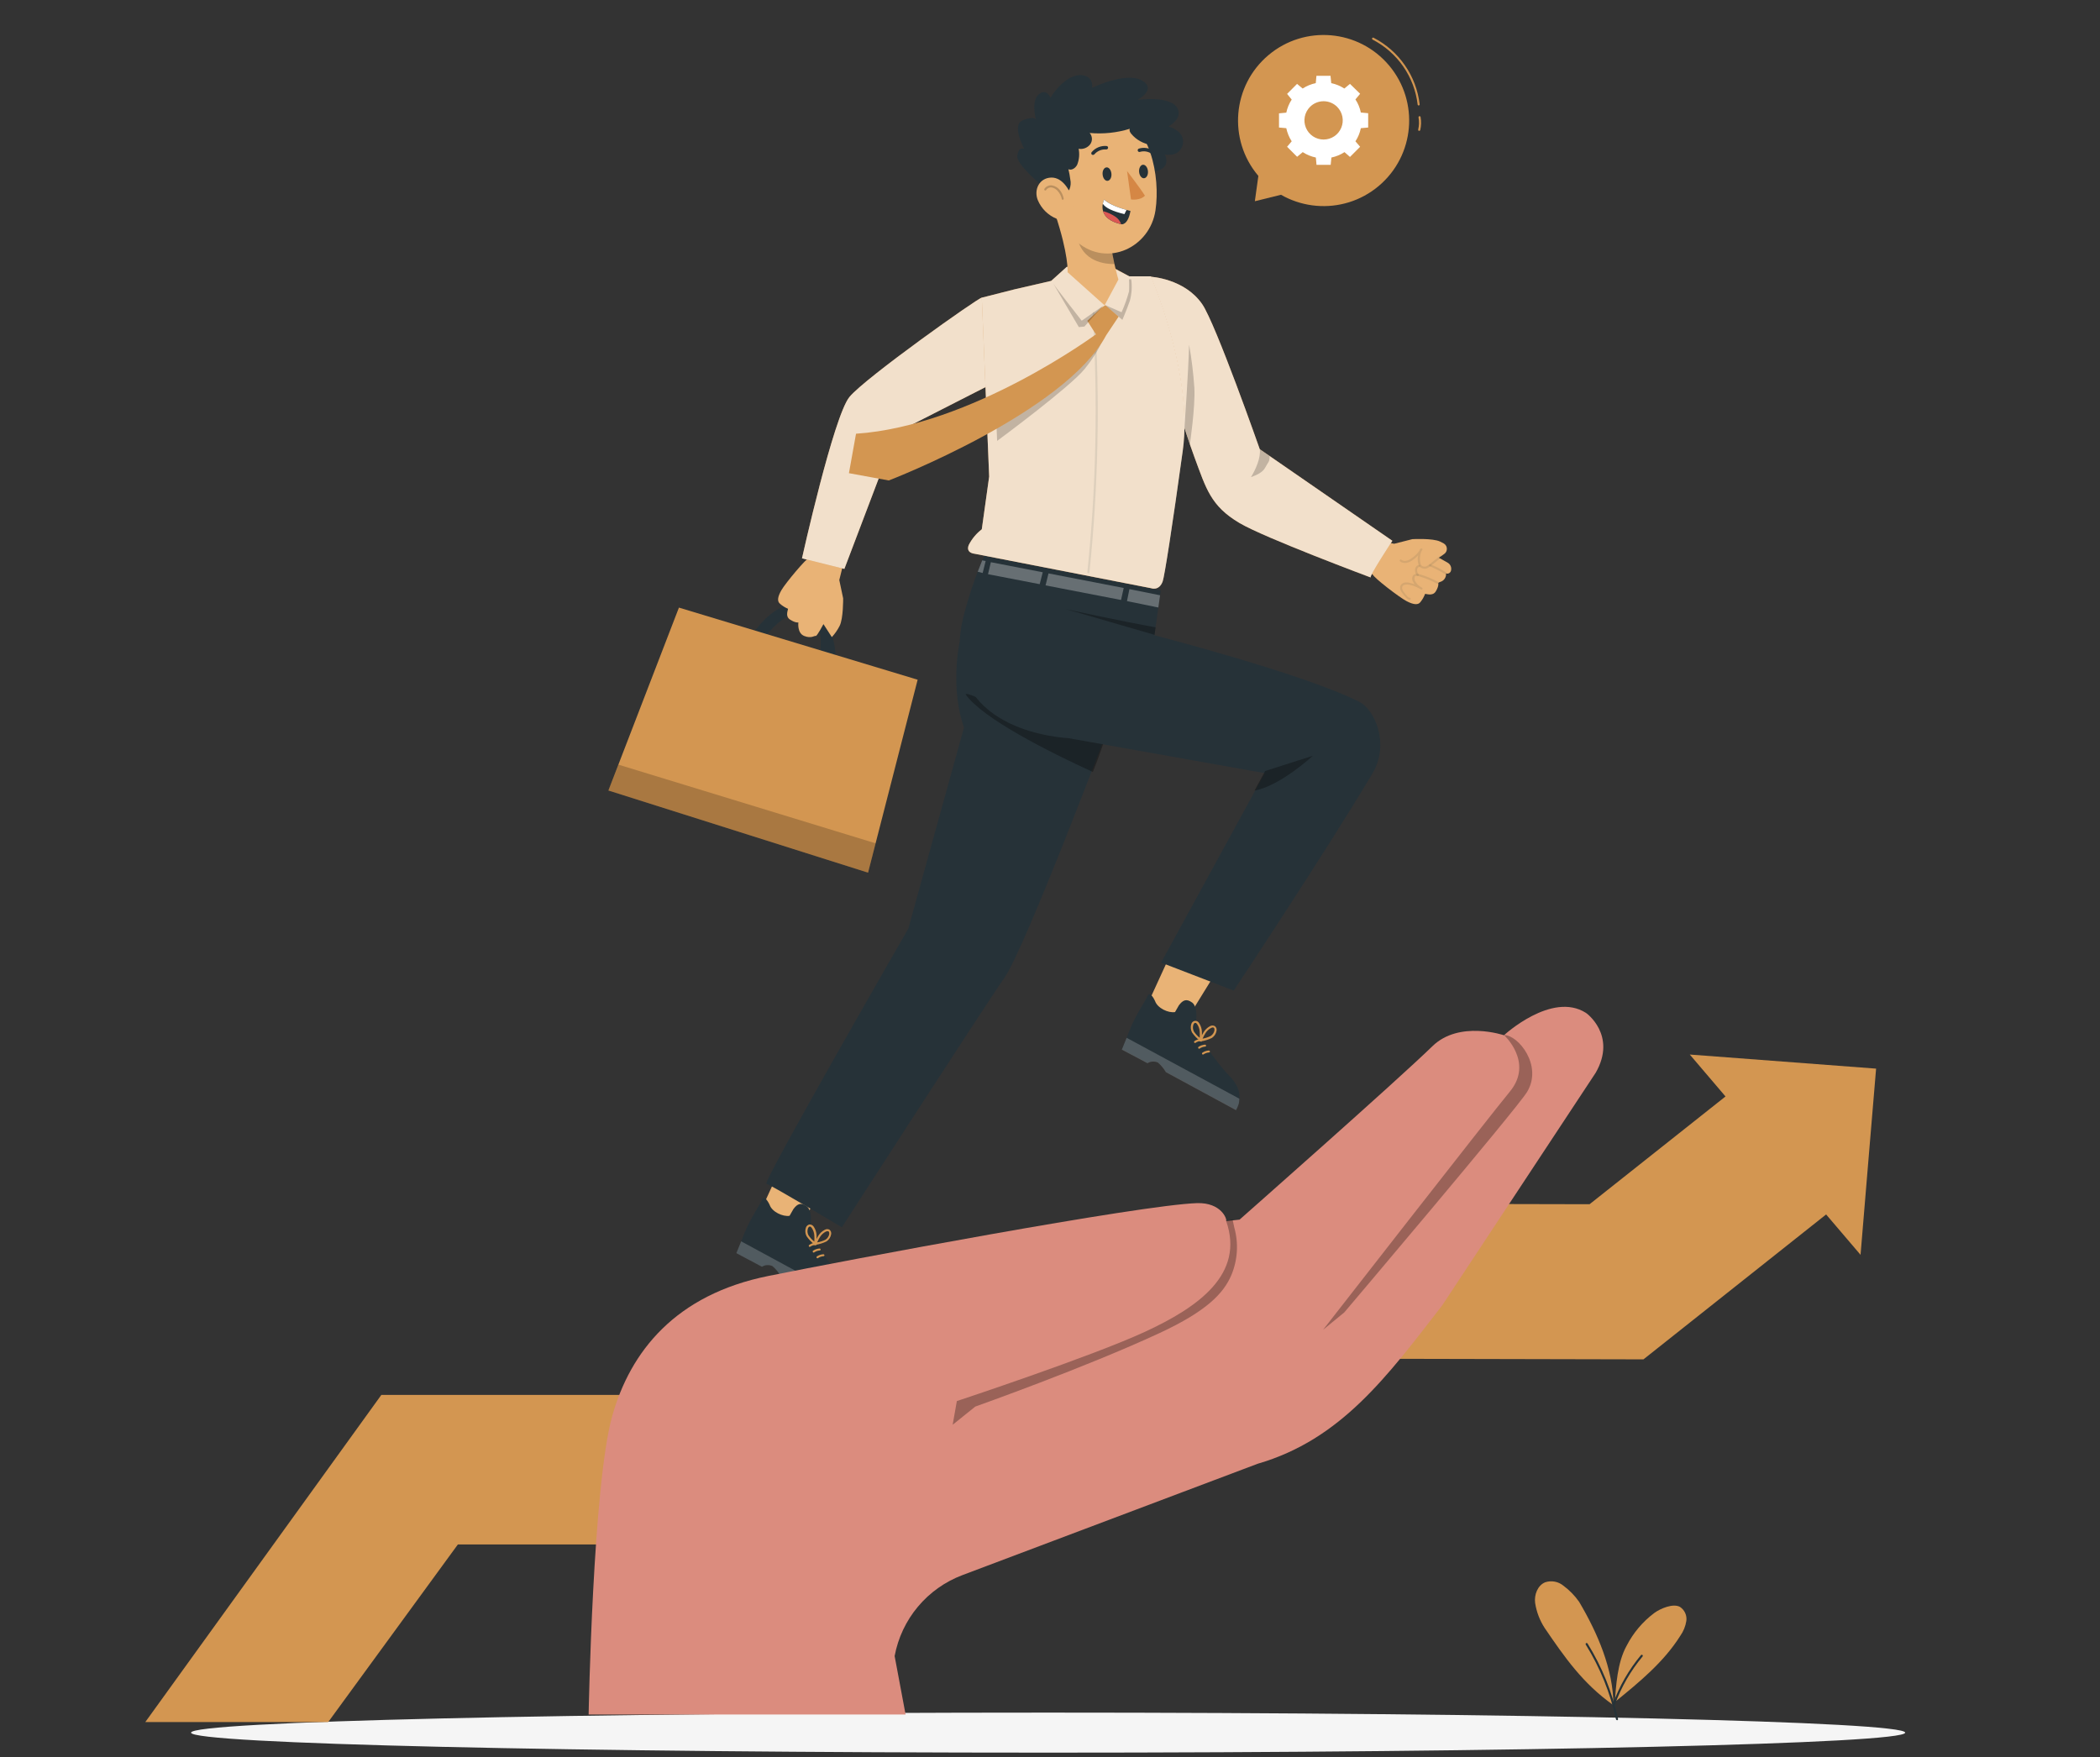 <svg width="184" height="154" viewBox="0 0 184 154" fill="none" xmlns="http://www.w3.org/2000/svg">
<rect x="0" y="0" width="184" height="154" fill="#333333" stroke="none"/>
<path d="M166.931 151.837C166.931 152.803 133.308 153.589 91.835 153.589C50.362 153.589 16.74 152.818 16.74 151.837C16.74 150.856 50.362 150.081 91.835 150.081C133.308 150.081 166.931 150.867 166.931 151.837Z" fill="#F5F5F5"/>
<path d="M138.363 140.376C137.982 139.83 137.514 139.35 136.978 138.954C136.759 138.775 136.499 138.654 136.22 138.603C135.942 138.551 135.656 138.571 135.387 138.66C134.719 138.932 134.414 139.762 134.506 140.468C134.626 141.254 134.913 142.005 135.347 142.672C137.081 145.214 138.686 147.539 141.364 149.427C141.364 146.283 139.957 143.068 138.363 140.376Z" fill="#D39651"/>
<path d="M147.197 140.817C146.598 140.486 145.482 140.953 144.934 141.36C143.929 142.116 143.108 143.089 142.532 144.207C141.691 145.71 141.595 147.815 141.489 149.155C143.608 147.433 145.768 145.669 147.223 143.355C147.5 142.965 147.682 142.516 147.756 142.044C147.788 141.807 147.752 141.567 147.654 141.35C147.555 141.132 147.397 140.948 147.197 140.817Z" fill="#D39651"/>
<path d="M141.68 150.746C141.659 150.746 141.639 150.738 141.623 150.725C141.607 150.711 141.596 150.693 141.592 150.672C141.092 148.353 140.196 146.137 138.943 144.123C138.931 144.102 138.927 144.077 138.932 144.053C138.938 144.029 138.952 144.008 138.973 143.994C138.994 143.982 139.02 143.979 139.043 143.985C139.067 143.991 139.088 144.006 139.101 144.027C140.364 146.062 141.267 148.299 141.772 150.639C141.776 150.663 141.771 150.688 141.759 150.708C141.746 150.729 141.725 150.744 141.702 150.75L141.68 150.746Z" fill="#263238"/>
<path d="M141.4 149.449H141.371C141.348 149.441 141.33 149.424 141.319 149.402C141.309 149.38 141.308 149.355 141.316 149.332C141.882 147.771 142.715 146.32 143.777 145.045C143.785 145.035 143.794 145.028 143.805 145.022C143.816 145.016 143.828 145.013 143.84 145.011C143.852 145.01 143.864 145.011 143.876 145.015C143.887 145.018 143.898 145.024 143.908 145.032C143.917 145.04 143.925 145.049 143.931 145.06C143.936 145.071 143.94 145.082 143.941 145.094C143.942 145.107 143.941 145.119 143.937 145.13C143.934 145.142 143.928 145.153 143.92 145.162C142.87 146.421 142.047 147.853 141.489 149.394C141.481 149.411 141.469 149.426 141.453 149.435C141.437 149.445 141.419 149.45 141.4 149.449Z" fill="#263238"/>
<path d="M156.219 93.029L148.057 92.412L151.187 96.086L139.277 105.53L119.331 105.486L88.566 122.24H33.413L12.729 150.911H28.756L40.117 135.347H88.566L119.298 119.07L143.998 119.125L160.003 106.426L163.019 109.964L163.698 101.805L164.382 93.647L156.219 93.029Z" fill="#D39651"/>
<path d="M120.8 16.3C123.968 13.634 124.375 8.905 121.709 5.737C119.043 2.568 114.314 2.161 111.145 4.827C107.977 7.493 107.57 12.223 110.236 15.391C112.902 18.559 117.632 18.966 120.8 16.3Z" fill="#D39651"/>
<path d="M112.208 15.069L110.283 15.223L109.949 17.633L112.274 17.06L112.208 15.069Z" fill="#D39651"/>
<path d="M124.301 9.243C124.279 9.243 124.258 9.234 124.241 9.219C124.225 9.204 124.215 9.184 124.213 9.162C124.072 7.963 123.638 6.817 122.95 5.825C122.262 4.833 121.341 4.025 120.268 3.472C120.246 3.46 120.23 3.44 120.223 3.417C120.215 3.394 120.217 3.369 120.227 3.347C120.238 3.326 120.257 3.31 120.28 3.302C120.302 3.294 120.327 3.296 120.349 3.306C121.449 3.874 122.393 4.703 123.097 5.721C123.802 6.738 124.246 7.914 124.389 9.143C124.391 9.155 124.39 9.167 124.387 9.179C124.383 9.19 124.378 9.201 124.37 9.21C124.363 9.22 124.353 9.227 124.343 9.233C124.332 9.238 124.32 9.242 124.308 9.243H124.301Z" fill="#D39651"/>
<path d="M124.349 11.469H124.33C124.318 11.466 124.307 11.461 124.297 11.454C124.287 11.447 124.279 11.438 124.272 11.428C124.266 11.418 124.261 11.406 124.259 11.394C124.257 11.383 124.258 11.37 124.26 11.358C124.343 11.008 124.353 10.644 124.29 10.289C124.285 10.266 124.291 10.241 124.305 10.221C124.318 10.201 124.339 10.187 124.363 10.183C124.375 10.18 124.387 10.18 124.399 10.182C124.411 10.185 124.423 10.19 124.433 10.196C124.443 10.203 124.451 10.212 124.457 10.223C124.464 10.233 124.468 10.244 124.47 10.256C124.539 10.635 124.529 11.024 124.44 11.399C124.435 11.419 124.423 11.437 124.406 11.449C124.39 11.462 124.369 11.469 124.349 11.469Z" fill="#D39651"/>
<path d="M113.178 8.725C112.95 9.074 112.789 9.463 112.704 9.871L112.065 9.933V11.175L112.704 11.233C112.789 11.643 112.95 12.033 113.178 12.383L112.774 12.861L113.652 13.739L114.144 13.331C114.494 13.559 114.884 13.72 115.294 13.805L115.352 14.444H116.594L116.656 13.805C117.065 13.72 117.453 13.559 117.803 13.331L118.284 13.754L119.173 12.861L118.761 12.383C118.992 12.034 119.153 11.644 119.235 11.233L119.878 11.175V9.922L119.235 9.86C119.153 9.451 118.992 9.061 118.761 8.714L119.173 8.218L118.284 7.351L117.788 7.758C117.439 7.531 117.05 7.37 116.642 7.285L116.579 6.645H115.345L115.286 7.285C114.877 7.37 114.487 7.531 114.136 7.758L113.648 7.351L112.774 8.229L113.178 8.725ZM117.16 9.364C117.394 9.599 117.554 9.898 117.618 10.223C117.683 10.549 117.649 10.886 117.522 11.193C117.395 11.499 117.18 11.761 116.904 11.946C116.628 12.13 116.303 12.228 115.971 12.228C115.639 12.228 115.315 12.13 115.039 11.946C114.763 11.761 114.548 11.499 114.421 11.193C114.294 10.886 114.26 10.549 114.325 10.223C114.389 9.898 114.549 9.599 114.783 9.364C114.939 9.207 115.124 9.084 115.328 8.999C115.532 8.914 115.751 8.871 115.971 8.871C116.192 8.871 116.411 8.914 116.615 8.999C116.819 9.084 117.004 9.207 117.16 9.364Z" fill="white"/>
<path d="M66.173 55.267C66.173 55.267 68.142 52.328 70.614 52.938C73.086 53.547 73.233 57.581 73.233 57.581L71.863 57.107C71.863 57.107 72.311 54.187 70.552 53.772C68.792 53.356 67.146 55.708 67.146 55.708L66.356 55.289" fill="#263238"/>
<path d="M53.308 69.273L54.058 67.326L59.487 53.246L80.403 59.565L76.058 76.473L53.308 69.273Z" fill="#D39651"/>
<path d="M70.952 48.824C70.632 48.93 68.84 51.083 68.48 51.696C68.12 52.31 68.079 52.71 68.355 52.919C68.556 53.096 68.784 53.239 69.031 53.342C69.115 53.342 68.733 53.977 69.218 54.293C69.703 54.609 69.953 54.547 69.953 54.547C69.953 54.547 69.828 55.476 70.46 55.73C71.092 55.983 71.367 55.685 71.474 55.73C71.58 55.774 72.15 54.694 72.15 54.694L72.884 55.832C73.152 55.541 73.379 55.215 73.56 54.863C73.898 54.227 73.876 52.434 73.876 52.434L73.538 50.829L74.111 48.526C74.111 48.526 71.323 48.159 71.301 48.214C71.279 48.269 70.952 48.824 70.952 48.824Z" fill="#E9B376"/>
<path opacity="0.2" d="M76.719 73.902L54.183 67.007L53.308 69.273L76.058 76.473L76.719 73.902Z" fill="black"/>
<path d="M126.02 51.094C126.02 51.094 126.097 51.343 125.8 51.828C125.502 52.313 124.856 51.975 124.859 52.06C124.765 52.309 124.632 52.542 124.466 52.75C124.268 53.033 123.864 53.007 123.236 52.677C122.607 52.346 120.381 50.642 120.264 50.33C120.264 50.33 119.702 50.017 119.636 49.999C119.569 49.98 119.834 47.181 119.834 47.181L122.156 47.652L123.746 47.248C123.746 47.248 125.539 47.148 126.185 47.461C126.299 47.512 126.402 47.567 126.498 47.622C126.578 47.668 126.645 47.733 126.694 47.812C126.742 47.892 126.769 47.981 126.773 48.074C126.777 48.166 126.758 48.258 126.717 48.341C126.676 48.424 126.614 48.495 126.538 48.548L126.075 48.879C126.075 48.879 126.531 49.125 126.85 49.316C126.953 49.375 127.037 49.464 127.09 49.57C127.144 49.676 127.165 49.796 127.151 49.914C127.148 49.964 127.137 50.012 127.118 50.058C127.086 50.137 127.025 50.202 126.948 50.239C126.87 50.276 126.782 50.282 126.7 50.256C126.715 50.417 126.673 50.579 126.582 50.713C126.491 50.847 126.356 50.945 126.2 50.991C125.998 51.064 126.02 51.094 126.02 51.094Z" fill="#E9B376"/>
<path opacity="0.1" d="M124.83 49.837C124.727 49.837 124.625 49.814 124.532 49.767C124.473 49.736 124.421 49.692 124.378 49.64C124.336 49.588 124.305 49.527 124.286 49.463C124.205 49.208 124.195 48.936 124.257 48.676C124.099 48.844 123.922 48.991 123.728 49.114C123.579 49.22 123.408 49.292 123.228 49.327C123.132 49.345 123.034 49.343 122.939 49.32C122.844 49.298 122.755 49.257 122.677 49.198C122.667 49.191 122.658 49.182 122.651 49.171C122.644 49.16 122.639 49.148 122.637 49.136C122.635 49.123 122.636 49.111 122.639 49.098C122.643 49.086 122.648 49.075 122.656 49.065C122.664 49.055 122.674 49.046 122.685 49.04C122.696 49.035 122.709 49.031 122.722 49.03C122.734 49.029 122.747 49.031 122.759 49.035C122.771 49.039 122.782 49.046 122.791 49.055C122.849 49.098 122.915 49.128 122.985 49.143C123.056 49.158 123.129 49.158 123.199 49.143C123.354 49.115 123.501 49.052 123.629 48.959C123.917 48.779 124.167 48.543 124.363 48.265C124.371 48.219 124.39 48.177 124.418 48.14C124.446 48.103 124.483 48.075 124.525 48.056C124.543 48.051 124.562 48.052 124.579 48.057C124.597 48.063 124.613 48.074 124.624 48.089C124.634 48.104 124.639 48.122 124.639 48.14C124.639 48.158 124.634 48.176 124.624 48.192C124.591 48.243 124.562 48.294 124.525 48.342C124.398 48.681 124.377 49.049 124.463 49.4C124.485 49.484 124.539 49.556 124.613 49.602C124.678 49.637 124.749 49.655 124.822 49.655C124.896 49.655 124.967 49.637 125.032 49.602C125.238 49.463 125.44 49.297 125.678 49.11L126.193 48.702C126.212 48.687 126.237 48.68 126.261 48.684C126.286 48.687 126.308 48.699 126.323 48.719C126.338 48.738 126.345 48.763 126.342 48.787C126.339 48.812 126.326 48.834 126.307 48.849C126.116 48.992 125.939 49.128 125.792 49.253C125.554 49.444 125.344 49.621 125.131 49.753C125.042 49.812 124.937 49.841 124.83 49.837Z" fill="#263238"/>
<path opacity="0.1" d="M123.507 52.556C123.401 52.545 123.303 52.495 123.232 52.416C123.078 52.265 122.941 52.097 122.824 51.916C122.759 51.839 122.714 51.747 122.692 51.649C122.669 51.551 122.671 51.448 122.696 51.351C122.727 51.274 122.777 51.207 122.842 51.155C122.906 51.103 122.982 51.068 123.063 51.053C123.208 51.028 123.357 51.034 123.5 51.072C123.647 51.101 123.792 51.14 123.934 51.189C123.893 51.133 123.856 51.074 123.823 51.013C123.759 50.918 123.727 50.805 123.732 50.69C123.737 50.575 123.78 50.466 123.853 50.377C123.934 50.323 124.027 50.29 124.124 50.282C124.221 50.274 124.318 50.29 124.407 50.33C124.951 50.487 125.476 50.704 125.972 50.976C125.993 50.988 126.008 51.008 126.015 51.031C126.022 51.054 126.02 51.079 126.009 51.101C126.003 51.111 125.995 51.121 125.986 51.129C125.977 51.136 125.966 51.142 125.954 51.145C125.943 51.149 125.93 51.15 125.918 51.148C125.906 51.147 125.895 51.143 125.884 51.138C125.399 50.873 124.887 50.661 124.356 50.506C124.235 50.469 124.066 50.432 123.989 50.506C123.912 50.579 123.926 50.774 123.989 50.917C124.089 51.105 124.233 51.266 124.407 51.387L124.598 51.498C124.618 51.511 124.632 51.531 124.637 51.554C124.643 51.578 124.639 51.602 124.628 51.623C124.617 51.643 124.598 51.658 124.577 51.665C124.555 51.672 124.531 51.67 124.51 51.659C124.441 51.627 124.375 51.589 124.312 51.545C124.047 51.402 123.762 51.299 123.467 51.24C123.346 51.214 123.221 51.214 123.1 51.24C123.048 51.249 123 51.269 122.958 51.301C122.916 51.332 122.883 51.373 122.861 51.42C122.847 51.492 122.85 51.565 122.869 51.635C122.888 51.705 122.923 51.77 122.971 51.825C123.077 51.992 123.2 52.148 123.338 52.291C123.408 52.357 123.46 52.387 123.496 52.379C123.508 52.377 123.521 52.376 123.532 52.379C123.544 52.381 123.556 52.386 123.566 52.393C123.576 52.4 123.584 52.408 123.591 52.419C123.597 52.429 123.601 52.441 123.603 52.453C123.607 52.477 123.602 52.501 123.588 52.521C123.574 52.541 123.553 52.555 123.529 52.559L123.507 52.556Z" fill="#263238"/>
<path opacity="0.1" d="M124.217 50.473C124.203 50.473 124.189 50.47 124.176 50.464C124.164 50.458 124.152 50.45 124.143 50.44C124.05 50.319 123.994 50.173 123.982 50.021C123.971 49.91 123.995 49.799 124.048 49.701C124.078 49.648 124.12 49.602 124.171 49.569C124.222 49.535 124.281 49.514 124.342 49.507C124.366 49.506 124.389 49.514 124.408 49.529C124.426 49.545 124.438 49.567 124.441 49.591C124.442 49.615 124.434 49.639 124.418 49.657C124.402 49.676 124.38 49.688 124.356 49.69C124.325 49.694 124.294 49.705 124.268 49.723C124.242 49.741 124.22 49.765 124.206 49.793C124.172 49.86 124.158 49.935 124.165 50.01C124.174 50.126 124.217 50.236 124.29 50.326C124.306 50.343 124.315 50.366 124.315 50.39C124.315 50.414 124.306 50.437 124.29 50.454C124.269 50.469 124.243 50.475 124.217 50.473Z" fill="#263238"/>
<path opacity="0.1" d="M126.674 50.33C126.658 50.333 126.642 50.333 126.626 50.33C126.201 50.051 125.748 49.817 125.274 49.632C125.252 49.623 125.234 49.605 125.224 49.583C125.215 49.561 125.214 49.536 125.223 49.514C125.227 49.503 125.233 49.492 125.241 49.484C125.249 49.475 125.259 49.468 125.27 49.463C125.281 49.458 125.293 49.456 125.305 49.456C125.317 49.456 125.329 49.458 125.34 49.463C125.825 49.65 126.288 49.889 126.721 50.175C126.732 50.181 126.741 50.189 126.748 50.199C126.755 50.209 126.76 50.22 126.763 50.231C126.766 50.243 126.766 50.255 126.764 50.267C126.762 50.279 126.757 50.29 126.751 50.3C126.741 50.311 126.729 50.319 126.716 50.324C126.702 50.329 126.688 50.331 126.674 50.33Z" fill="#263238"/>
<path d="M70.206 98.37L66.728 105.956L69.909 107.697L74.64 100.034L70.206 98.37Z" fill="#E9B376"/>
<path d="M67.433 105.581C67.642 106.202 68.594 106.643 69.181 106.544L69.519 105.952C69.868 105.486 70.177 105.346 70.684 105.71C70.933 105.886 71.091 106.39 71.051 106.992C70.989 107.561 71.057 108.136 71.249 108.674C71.249 108.674 73.02 111.191 73.747 111.929C74.181 112.366 74.743 112.983 74.816 113.74C74.837 113.985 74.829 114.232 74.791 114.475C74.732 114.698 74.646 114.913 74.534 115.114L68.391 111.786C68.208 111.467 67.971 111.182 67.69 110.945C67.544 110.877 67.384 110.847 67.223 110.858C67.063 110.868 66.908 110.918 66.772 111.003L64.531 109.809L64.898 108.906C64.994 108.667 65.1 108.392 65.214 108.101C65.703 106.856 66.603 105.53 66.742 105.192C66.977 104.564 67.433 105.581 67.433 105.581Z" fill="#263238"/>
<path d="M72.234 109.975C72.227 109.955 72.213 109.938 72.195 109.926C72.177 109.915 72.156 109.91 72.135 109.912C71.935 109.924 71.742 109.99 71.576 110.103C71.488 110.166 71.576 110.316 71.668 110.254C71.814 110.154 71.984 110.096 72.16 110.085C72.173 110.085 72.186 110.081 72.197 110.075C72.209 110.069 72.219 110.06 72.226 110.049C72.233 110.038 72.237 110.026 72.239 110.013C72.24 110 72.239 109.987 72.234 109.975Z" fill="#D39651"/>
<path d="M71.9 109.471C71.892 109.452 71.879 109.435 71.861 109.423C71.843 109.412 71.822 109.407 71.8 109.409C71.6 109.423 71.407 109.49 71.242 109.604C71.154 109.662 71.242 109.817 71.334 109.754C71.48 109.655 71.65 109.595 71.826 109.582C71.839 109.581 71.851 109.578 71.862 109.572C71.873 109.566 71.882 109.557 71.889 109.547C71.897 109.536 71.901 109.525 71.903 109.512C71.905 109.5 71.903 109.487 71.9 109.475V109.471Z" fill="#D39651"/>
<path d="M71.54 108.957C71.531 108.938 71.517 108.922 71.5 108.911C71.482 108.9 71.462 108.894 71.441 108.895C71.244 108.916 71.057 108.988 70.897 109.104C70.809 109.163 70.897 109.317 70.989 109.255C71.135 109.155 71.305 109.097 71.481 109.086C71.494 109.085 71.506 109.081 71.517 109.074C71.528 109.068 71.537 109.059 71.544 109.048C71.552 109.038 71.556 109.026 71.558 109.013C71.56 109.001 71.558 108.988 71.555 108.976L71.54 108.957Z" fill="#D39651"/>
<path opacity="0.2" d="M74.813 114.133C74.813 114.243 74.813 114.361 74.783 114.482C74.723 114.705 74.635 114.92 74.522 115.121L68.38 111.793C68.197 111.474 67.96 111.19 67.679 110.952C67.533 110.885 67.373 110.855 67.212 110.865C67.052 110.875 66.897 110.925 66.761 111.011L64.52 109.817L64.887 108.913L64.939 108.781L74.813 114.133Z" fill="white"/>
<path d="M71.29 109.123L71.36 108.961C71.453 108.732 71.565 108.51 71.694 108.3C71.832 108.077 72.028 107.896 72.26 107.774C72.321 107.736 72.391 107.715 72.463 107.712C72.535 107.708 72.607 107.724 72.671 107.756C72.733 107.803 72.78 107.867 72.807 107.94C72.834 108.013 72.839 108.092 72.822 108.167C72.8 108.292 72.753 108.412 72.685 108.518C72.616 108.625 72.526 108.717 72.421 108.788C72.117 108.936 71.793 109.037 71.459 109.089L71.29 109.123ZM72.502 107.896C72.446 107.898 72.39 107.913 72.341 107.94C72.139 108.046 71.969 108.205 71.848 108.399C71.754 108.55 71.67 108.709 71.599 108.873C71.854 108.833 72.102 108.754 72.333 108.638C72.418 108.581 72.49 108.508 72.546 108.422C72.603 108.337 72.641 108.242 72.66 108.142C72.66 108.061 72.66 107.954 72.594 107.914C72.567 107.897 72.534 107.89 72.502 107.896Z" fill="#D39651"/>
<path d="M71.492 109.167L71.36 109.056C71.091 108.849 70.857 108.602 70.665 108.322C70.607 108.209 70.572 108.086 70.563 107.96C70.553 107.834 70.569 107.707 70.61 107.587C70.633 107.513 70.676 107.447 70.734 107.396C70.793 107.345 70.865 107.312 70.941 107.3C71.015 107.302 71.088 107.323 71.152 107.36C71.216 107.397 71.27 107.45 71.308 107.514C71.452 107.733 71.534 107.986 71.547 108.248C71.561 108.493 71.554 108.739 71.525 108.983L71.492 109.167ZM70.956 107.488C70.879 107.488 70.816 107.58 70.79 107.657C70.757 107.753 70.744 107.856 70.752 107.958C70.76 108.059 70.79 108.158 70.838 108.248C70.978 108.458 71.15 108.644 71.349 108.799C71.363 108.621 71.363 108.441 71.349 108.263C71.337 108.035 71.264 107.815 71.139 107.624C71.106 107.572 71.037 107.488 70.956 107.488Z" fill="#D39651"/>
<path d="M103.979 80.518L100.504 88.103L103.682 89.844L108.413 82.182L103.979 80.518Z" fill="#E9B376"/>
<path d="M101.206 87.729C101.42 88.349 102.367 88.79 102.955 88.691L103.293 88.1C103.642 87.633 103.954 87.493 104.457 87.857C104.707 88.034 104.865 88.537 104.825 89.139C104.763 89.707 104.831 90.281 105.023 90.818C105.023 90.818 106.797 93.338 107.521 94.076C107.954 94.513 108.517 95.13 108.59 95.887C108.61 96.132 108.603 96.379 108.568 96.622C108.506 96.844 108.418 97.059 108.307 97.261L102.165 93.933C101.982 93.614 101.744 93.33 101.464 93.092C101.318 93.024 101.157 92.995 100.997 93.005C100.837 93.015 100.681 93.065 100.545 93.15L98.304 91.957L98.672 91.053C98.767 90.814 98.874 90.539 98.988 90.249C99.476 89 100.376 87.677 100.52 87.339C100.751 86.696 101.206 87.729 101.206 87.729Z" fill="#263238"/>
<path d="M106.007 92.118C105.999 92.1 105.986 92.084 105.969 92.073C105.952 92.061 105.932 92.056 105.912 92.056C105.712 92.069 105.518 92.136 105.354 92.251C105.262 92.313 105.354 92.464 105.442 92.401C105.588 92.302 105.758 92.244 105.934 92.232C105.947 92.232 105.96 92.228 105.971 92.222C105.983 92.216 105.992 92.207 106 92.196C106.007 92.186 106.012 92.173 106.014 92.16C106.016 92.147 106.015 92.134 106.011 92.122L106.007 92.118Z" fill="#D39651"/>
<path d="M105.673 91.608C105.666 91.588 105.652 91.571 105.634 91.559C105.616 91.548 105.595 91.543 105.574 91.545C105.375 91.56 105.182 91.626 105.016 91.736C104.928 91.799 105.016 91.953 105.108 91.891C105.253 91.79 105.423 91.73 105.6 91.718C105.612 91.717 105.625 91.714 105.636 91.708C105.647 91.702 105.656 91.693 105.663 91.683C105.67 91.673 105.675 91.661 105.677 91.648C105.678 91.636 105.677 91.623 105.673 91.611V91.608Z" fill="#D39651"/>
<path d="M105.313 91.105C105.305 91.085 105.291 91.069 105.274 91.058C105.256 91.047 105.235 91.041 105.214 91.042C105.014 91.056 104.821 91.124 104.656 91.237C104.568 91.296 104.656 91.45 104.748 91.387C104.893 91.287 105.064 91.229 105.24 91.218C105.253 91.217 105.265 91.213 105.276 91.207C105.287 91.201 105.296 91.192 105.303 91.181C105.31 91.17 105.315 91.158 105.317 91.146C105.318 91.133 105.317 91.12 105.313 91.108V91.105Z" fill="#D39651"/>
<path opacity="0.2" d="M108.586 96.28C108.584 96.403 108.574 96.526 108.557 96.647C108.499 96.871 108.411 97.086 108.296 97.287L102.154 93.959C101.971 93.641 101.735 93.356 101.456 93.117C101.31 93.05 101.15 93.02 100.989 93.03C100.829 93.04 100.674 93.091 100.538 93.176L98.293 91.982L98.661 91.079L98.716 90.946L108.586 96.28Z" fill="white"/>
<path d="M105.06 91.27L105.129 91.108C105.223 90.877 105.336 90.655 105.467 90.443C105.604 90.222 105.799 90.042 106.029 89.922C106.092 89.886 106.163 89.868 106.235 89.868C106.307 89.868 106.378 89.886 106.441 89.922C106.503 89.968 106.551 90.032 106.577 90.105C106.604 90.178 106.609 90.257 106.591 90.333C106.57 90.458 106.523 90.577 106.454 90.684C106.385 90.791 106.296 90.882 106.191 90.954C105.889 91.103 105.565 91.205 105.232 91.255L105.06 91.27ZM106.272 90.039C106.215 90.042 106.16 90.059 106.11 90.087C105.907 90.192 105.737 90.351 105.618 90.546C105.523 90.698 105.44 90.856 105.368 91.02C105.617 90.977 105.858 90.897 106.084 90.785C106.169 90.728 106.242 90.655 106.298 90.57C106.354 90.485 106.393 90.389 106.411 90.289C106.411 90.208 106.411 90.102 106.345 90.061C106.325 90.047 106.3 90.04 106.275 90.039H106.272Z" fill="#D39651"/>
<path d="M105.265 91.314L105.133 91.204C104.864 90.997 104.63 90.749 104.439 90.469C104.381 90.356 104.347 90.233 104.337 90.107C104.328 89.981 104.343 89.854 104.384 89.734C104.402 89.662 104.443 89.597 104.499 89.549C104.556 89.5 104.626 89.469 104.7 89.461C104.774 89.453 104.849 89.468 104.914 89.504C104.98 89.539 105.033 89.594 105.067 89.661C105.211 89.88 105.295 90.133 105.309 90.395C105.32 90.641 105.312 90.886 105.284 91.13L105.265 91.314ZM104.729 89.635C104.648 89.635 104.589 89.727 104.56 89.804C104.528 89.901 104.516 90.003 104.524 90.105C104.532 90.206 104.561 90.305 104.608 90.395C104.748 90.604 104.921 90.79 105.118 90.946C105.133 90.768 105.133 90.589 105.118 90.41C105.106 90.182 105.034 89.962 104.909 89.771C104.887 89.731 104.813 89.635 104.729 89.635Z" fill="#D39651"/>
<path d="M84.073 56.299C84.073 56.299 83.225 60.27 84.466 63.749L79.584 81.381C79.584 81.381 66.768 103.642 67.153 103.737C67.539 103.833 73.765 107.55 73.765 107.55C73.765 107.55 86.204 88.254 88.007 85.686C89.811 83.118 97.231 63.458 97.231 63.458L84.073 56.299Z" fill="#263238"/>
<path opacity="0.3" d="M88.897 57.922C88.658 58.635 86.924 60.589 86.66 61.405C86.582 61.644 84.687 60.604 84.606 60.854C86.134 62.992 91.88 65.872 95.755 67.653C96.365 66.151 96.526 65.493 97.019 64.204C97.783 62.272 98.617 60.755 99.05 59.642C95.59 58.9 91.766 58.316 88.897 57.922Z" fill="black"/>
<path d="M119.125 61.519C114.317 59.061 101.151 55.671 101.151 55.671L101.702 51.751L86.23 48.699C85.478 50.456 84.864 52.269 84.393 54.121C82.237 63.44 91.74 64.568 93.624 64.689L110.816 67.753L101.735 84.356L108.098 86.807C108.098 86.807 116.326 74.401 120.268 67.753C121.792 65.156 120.433 62.187 119.125 61.519Z" fill="#263238"/>
<path opacity="0.3" d="M98.224 52.578L91.611 51.299L91.868 50.249L98.459 51.527L98.224 52.578Z" fill="white"/>
<path opacity="0.3" d="M98.958 51.626L101.643 52.166L101.493 53.239L98.745 52.677L98.958 51.626Z" fill="white"/>
<path opacity="0.3" d="M86.818 49.268L91.365 50.15L91.097 51.193L86.568 50.319L86.818 49.268Z" fill="white"/>
<g opacity="0.3">
<path d="M86.101 50.212L85.668 50.102L86.061 49.106L86.362 49.161L86.101 50.212Z" fill="white"/>
</g>
<path opacity="0.3" d="M101.162 55.634L93.382 53.375C93.54 53.423 98.462 54.477 101.254 54.973L101.162 55.634Z" fill="black"/>
<path opacity="0.3" d="M110.852 67.565L115.037 66.228C115.037 66.228 112.146 68.895 109.916 69.281L110.852 67.565Z" fill="black"/>
<path d="M86.024 26.085C85.726 26.085 75.826 33.098 74.434 34.78C73.042 36.462 70.269 48.93 70.269 48.93L73.982 49.856L78.512 37.921L86.96 33.612C86.96 33.612 88.988 29.747 89.043 29.571C89.098 29.395 86.024 26.085 86.024 26.085Z" fill="#D39651"/>
<path opacity="0.7" d="M86.024 26.085C85.726 26.085 75.826 33.098 74.434 34.78C73.042 36.462 70.269 48.93 70.269 48.93L73.982 49.856L78.512 37.921L86.96 33.612C86.96 33.612 88.988 29.747 89.043 29.571C89.098 29.395 86.024 26.085 86.024 26.085Z" fill="white"/>
<path d="M121.998 47.391L110.379 39.364C110.379 39.364 106.529 28.388 105.335 26.654C103.785 24.403 100.832 24.252 100.832 24.252L102.624 33.63C102.624 33.63 103.664 37.377 104.659 40.07C105.684 42.832 106.081 44.335 108.597 45.83C110.779 47.126 120.099 50.605 120.099 50.605C119.937 50.535 121.998 47.391 121.998 47.391Z" fill="#D39651"/>
<path opacity="0.7" d="M121.998 47.391L110.379 39.364C110.379 39.364 106.529 28.388 105.335 26.654C103.785 24.403 100.832 24.252 100.832 24.252L102.624 33.63C102.624 33.63 103.664 37.377 104.659 40.07C105.684 42.832 106.081 44.335 108.597 45.83C110.779 47.126 120.099 50.605 120.099 50.605C119.937 50.535 121.998 47.391 121.998 47.391Z" fill="white"/>
<path d="M85.388 48.526C85.388 48.526 84.595 48.474 84.882 47.758C85.156 47.221 85.546 46.752 86.024 46.384L86.67 41.76L86.024 26.085L88.918 25.35L92.103 24.616L93.463 23.389L97.136 23.216L98.94 24.215H100.835C100.835 24.245 104.56 32.716 103.627 39.478C102.694 46.241 102.025 50.498 101.867 50.947C101.548 51.821 100.85 51.545 100.85 51.545L85.388 48.526Z" fill="#D39651"/>
<path opacity="0.7" d="M85.388 48.526C85.388 48.526 84.595 48.474 84.882 47.758C85.156 47.221 85.546 46.752 86.024 46.384L86.67 41.76L86.347 33.931L86.024 26.085L88.918 25.35L92.103 24.616L93.463 23.389L97.04 23.216L98.951 24.215H100.846C100.846 24.245 104.571 32.716 103.638 39.478C102.705 46.241 102.036 50.498 101.878 50.947C101.559 51.821 100.861 51.545 100.861 51.545L85.388 48.526Z" fill="white"/>
<path opacity="0.1" d="M95.358 50.241C95.346 50.24 95.334 50.237 95.323 50.232C95.313 50.226 95.303 50.219 95.295 50.209C95.287 50.2 95.281 50.19 95.278 50.178C95.274 50.166 95.272 50.154 95.273 50.142C96.052 42.598 96.207 35.003 95.736 27.433C95.735 27.409 95.744 27.386 95.759 27.368C95.775 27.351 95.797 27.34 95.821 27.338C95.833 27.336 95.845 27.337 95.857 27.341C95.868 27.344 95.879 27.35 95.888 27.358C95.897 27.366 95.904 27.376 95.909 27.387C95.914 27.398 95.916 27.41 95.916 27.422C96.39 35.001 96.236 42.607 95.457 50.161C95.456 50.172 95.453 50.184 95.447 50.195C95.442 50.205 95.434 50.215 95.425 50.222C95.416 50.23 95.405 50.236 95.393 50.239C95.382 50.242 95.37 50.243 95.358 50.241Z" fill="#263238"/>
<path opacity="0.2" d="M87.266 36.198L87.368 38.637C87.368 38.637 93.768 33.913 95.035 32.334C96.673 30.298 96.798 29.174 96.798 29.174L87.266 36.198Z" fill="black"/>
<path d="M95.266 28.113L96.023 29.299C96.023 29.299 85.15 37.329 75.004 38.009L74.383 41.466L77.876 42.105C77.876 42.105 93.305 36.165 96.927 29.373L98.01 27.749L96.853 26.743L96.486 26.978L95.266 28.113Z" fill="#D39651"/>
<path opacity="0.2" d="M103.785 37.432C103.785 37.432 104.123 32.657 104.189 30.207C104.41 31.454 104.563 32.712 104.648 33.976C104.747 35.618 104.251 38.971 104.251 38.971L103.785 37.432Z" fill="black"/>
<path opacity="0.2" d="M92.276 24.829C92.423 25.104 94.778 28.105 94.778 28.105L96.677 26.779C96.677 26.779 95.028 28.59 95.016 28.616L94.528 28.664L92.276 24.829Z" fill="black"/>
<path opacity="0.2" d="M96.853 26.743L98.271 27.363C98.537 26.77 98.756 26.155 98.925 25.527C98.954 25.137 98.925 24.476 98.925 24.476H99.116C99.204 25.107 99.163 25.75 98.995 26.364C98.697 27.213 98.341 28.032 98.341 28.032L96.853 26.743Z" fill="black"/>
<path opacity="0.2" d="M110.379 39.357C110.485 40.121 110.011 41.153 109.611 41.811C110.092 41.631 110.636 41.414 110.867 40.959C111.099 40.503 111.271 40.47 111.234 39.96L110.379 39.357Z" fill="black"/>
<path d="M92.276 17.085C92.276 17.085 89.036 14.565 89.135 13.676C89.234 12.787 89.749 13.041 89.749 13.041C89.749 13.041 88.577 10.947 89.627 10.539C90.678 10.131 90.77 10.484 90.77 10.484C90.77 10.484 90.278 8.758 91.101 8.199C91.729 7.769 92.037 8.567 92.037 8.567C92.037 8.567 93.187 6.609 94.66 6.576C95.395 6.601 95.762 7.057 95.689 7.622V7.696C95.689 7.696 98.605 6.278 100.02 7.035C101.434 7.791 99.671 8.758 99.671 8.758C99.671 8.758 102.554 8.335 103.168 9.492C103.656 10.4 102.393 11.075 102.393 11.075C102.709 11.179 103.004 11.34 103.263 11.549C103.433 11.695 103.557 11.888 103.618 12.104C103.68 12.319 103.677 12.548 103.609 12.762C103.542 12.976 103.414 13.165 103.24 13.307C103.066 13.449 102.854 13.536 102.631 13.559H102.606C102.455 13.559 102.18 13.614 102.062 13.511C102.062 13.511 102.602 14.54 101.544 14.921C100.486 15.304 99.928 14.08 99.928 14.08L92.276 17.085Z" fill="#263238"/>
<path d="M93.543 23.859C93.543 23.859 93.653 22.342 92.441 18.716C92.441 18.716 92.632 18.617 92.632 18.613C92.46 18.107 92.283 17.64 92.118 17.232L97.261 20.119C97.191 21.299 97.713 23.55 97.995 24.498L96.783 26.757L93.543 23.859Z" fill="#E9B376"/>
<path opacity="0.2" d="M97.423 21.75L94.502 21.225C94.803 22.114 95.645 23.143 97.661 23.143C97.544 22.686 97.464 22.22 97.423 21.75Z" fill="black"/>
<path d="M100.358 11.274C101 12.409 101.32 14.947 99.447 14.503C97.573 14.058 99.256 9.32 100.358 11.274Z" fill="#263238"/>
<path d="M91.96 14.778C92.438 17.948 92.643 19.745 94.399 21.225C97.04 23.451 100.762 21.684 101.243 18.426C101.676 15.487 100.824 10.804 97.588 9.841C96.871 9.624 96.11 9.593 95.378 9.751C94.645 9.91 93.965 10.252 93.402 10.746C92.839 11.24 92.411 11.87 92.159 12.575C91.906 13.281 91.838 14.039 91.96 14.778Z" fill="#E9B376"/>
<path d="M96.611 15.296C96.64 15.623 96.835 15.869 97.048 15.847C97.261 15.825 97.415 15.546 97.382 15.219C97.349 14.892 97.158 14.646 96.945 14.668C96.732 14.69 96.574 14.969 96.611 15.296Z" fill="#263238"/>
<path d="M99.807 15.065C99.836 15.392 100.034 15.642 100.247 15.62C100.461 15.597 100.615 15.318 100.582 14.991C100.549 14.664 100.354 14.418 100.141 14.437C99.928 14.455 99.777 14.752 99.807 15.065Z" fill="#263238"/>
<path d="M98.752 14.988C98.752 14.988 99.928 16.52 100.317 17.148C99.898 17.599 99.097 17.478 99.097 17.478L98.752 14.988Z" fill="#D58745"/>
<path d="M95.74 13.573C95.767 13.579 95.794 13.578 95.82 13.57C95.846 13.561 95.869 13.546 95.887 13.526C96.013 13.38 96.171 13.265 96.349 13.19C96.527 13.115 96.72 13.083 96.912 13.096C96.952 13.101 96.993 13.091 97.026 13.067C97.059 13.043 97.081 13.007 97.088 12.967C97.092 12.947 97.092 12.927 97.087 12.907C97.082 12.888 97.074 12.869 97.062 12.853C97.05 12.837 97.034 12.823 97.017 12.813C96.999 12.803 96.98 12.797 96.96 12.795C96.717 12.772 96.472 12.809 96.245 12.901C96.019 12.993 95.818 13.138 95.659 13.324C95.631 13.352 95.615 13.391 95.615 13.432C95.615 13.473 95.631 13.511 95.659 13.54C95.682 13.56 95.71 13.572 95.74 13.573Z" fill="#263238"/>
<path d="M101.111 13.544C101.139 13.535 101.163 13.517 101.18 13.493C101.204 13.46 101.215 13.419 101.209 13.378C101.204 13.338 101.183 13.301 101.151 13.276C100.96 13.127 100.737 13.026 100.499 12.982C100.261 12.938 100.016 12.952 99.784 13.023C99.765 13.03 99.748 13.04 99.733 13.054C99.718 13.068 99.706 13.084 99.697 13.103C99.689 13.121 99.684 13.141 99.683 13.161C99.682 13.182 99.686 13.202 99.693 13.221C99.7 13.239 99.71 13.257 99.724 13.271C99.737 13.286 99.754 13.297 99.772 13.306C99.79 13.314 99.809 13.318 99.829 13.319C99.849 13.319 99.869 13.316 99.887 13.309C100.071 13.255 100.266 13.246 100.454 13.284C100.642 13.321 100.819 13.405 100.967 13.526C100.988 13.54 101.012 13.55 101.037 13.553C101.062 13.556 101.087 13.553 101.111 13.544Z" fill="#263238"/>
<path d="M98.705 18.397C98.183 18.253 97.235 17.948 96.743 17.486C96.69 17.603 96.651 17.726 96.629 17.853C96.582 18.071 96.59 18.297 96.651 18.511C96.783 18.948 97.188 19.407 98.238 19.653H98.256C98.256 19.653 98.822 19.774 99.05 18.485C99.061 18.485 98.921 18.455 98.705 18.397Z" fill="#263238"/>
<path d="M98.704 18.397L98.521 18.764C97.533 18.529 96.868 18.231 96.629 17.86C96.651 17.733 96.689 17.61 96.743 17.493C97.224 17.948 98.183 18.253 98.704 18.397Z" fill="white"/>
<path d="M98.238 19.646C97.187 19.399 96.769 18.94 96.651 18.503C97.045 18.605 97.418 18.776 97.753 19.006C97.977 19.164 98.146 19.388 98.238 19.646Z" fill="#DC5753"/>
<path d="M93.018 17.206C93.302 17.069 93.542 16.854 93.709 16.586C93.817 16.312 93.842 16.013 93.778 15.726C93.74 15.424 93.685 15.125 93.613 14.83C93.903 14.962 94.238 14.72 94.381 14.437C94.558 13.992 94.603 13.506 94.509 13.037C94.693 13.07 94.882 13.053 95.057 12.988C95.232 12.924 95.386 12.814 95.505 12.67C95.619 12.523 95.679 12.341 95.674 12.156C95.668 11.97 95.598 11.792 95.476 11.652C96.661 11.761 97.857 11.636 98.995 11.285C98.921 11.432 99.02 11.608 99.127 11.737C99.566 12.258 100.182 12.6 100.857 12.695C100.956 12.695 101.078 12.695 101.129 12.622C101.152 12.574 101.158 12.52 101.147 12.468C101.051 11.82 100.704 11.235 100.181 10.84C99.656 10.459 99.07 10.171 98.447 9.988C97.433 9.622 96.369 9.411 95.292 9.364C94.212 9.317 93.138 9.548 92.173 10.036C91.958 10.135 91.768 10.282 91.618 10.466C91.492 10.651 91.405 10.859 91.361 11.079C91.019 12.397 90.925 13.767 91.082 15.12" fill="#263238"/>
<path d="M90.935 17.548C91.09 17.914 91.316 18.247 91.599 18.525C91.883 18.804 92.219 19.024 92.588 19.172C93.584 19.561 94.194 18.694 94.017 17.702C93.856 16.806 93.143 15.524 92.1 15.561C91.056 15.597 90.561 16.633 90.935 17.548Z" fill="#E9B376"/>
<path opacity="0.2" d="M93.125 17.519C93.104 17.518 93.084 17.511 93.068 17.497C93.052 17.484 93.041 17.466 93.037 17.445C92.983 17.189 92.864 16.951 92.691 16.755C92.559 16.59 92.373 16.475 92.166 16.431C92.071 16.413 91.973 16.424 91.884 16.462C91.795 16.5 91.719 16.563 91.666 16.644C91.661 16.655 91.653 16.665 91.644 16.673C91.635 16.681 91.624 16.687 91.612 16.69C91.6 16.694 91.588 16.695 91.576 16.693C91.564 16.692 91.552 16.688 91.541 16.681C91.531 16.675 91.521 16.668 91.514 16.658C91.506 16.649 91.501 16.638 91.497 16.626C91.494 16.615 91.493 16.602 91.494 16.59C91.495 16.578 91.499 16.567 91.505 16.556C91.576 16.442 91.68 16.352 91.803 16.298C91.926 16.243 92.063 16.227 92.195 16.251C92.443 16.298 92.667 16.427 92.831 16.619C93.017 16.842 93.143 17.108 93.198 17.394C93.203 17.418 93.197 17.443 93.184 17.464C93.17 17.484 93.149 17.499 93.125 17.504V17.519Z" fill="black"/>
<path d="M139.814 94.007L126.365 114.394C121.531 120.639 117.498 126.149 110.202 128.272L84.327 138.032C82.81 138.604 81.466 139.557 80.426 140.799C79.385 142.042 78.683 143.532 78.387 145.126L79.346 150.246H51.575C51.575 150.246 51.942 130.16 53.639 124.103C55.23 118.427 59.193 113.45 67.33 111.815C74.096 110.445 99.88 105.596 104.88 105.434C107.006 105.368 107.532 106.845 107.433 107.01L108.612 106.878C108.612 106.878 122.479 94.642 125.509 91.681C127.857 89.389 131.776 90.722 131.776 90.722C131.776 90.722 135.96 86.858 138.95 88.757C138.958 88.743 141.709 90.708 139.814 94.007Z" fill="#DB8C7E"/>
<path opacity="0.3" d="M107.433 106.996C109.064 111.654 105.027 114.534 100.325 116.708C95.623 118.883 83.838 122.78 83.838 122.78L83.471 124.856L85.455 123.262C85.455 123.262 95.145 119.827 101.618 116.811C105.732 114.897 107.201 113.343 107.884 111.756C108.443 110.429 108.535 108.951 108.145 107.565L107.998 106.863L107.433 106.996Z" fill="black"/>
<path opacity="0.3" d="M131.783 90.708C131.783 90.708 134.41 93.103 132.29 95.663C130.505 97.819 115.925 116.535 115.925 116.535L117.784 115.011C117.784 115.011 132.845 97.246 133.8 95.692C135.207 93.371 133.003 90.682 131.783 90.708Z" fill="black"/>
</svg>
